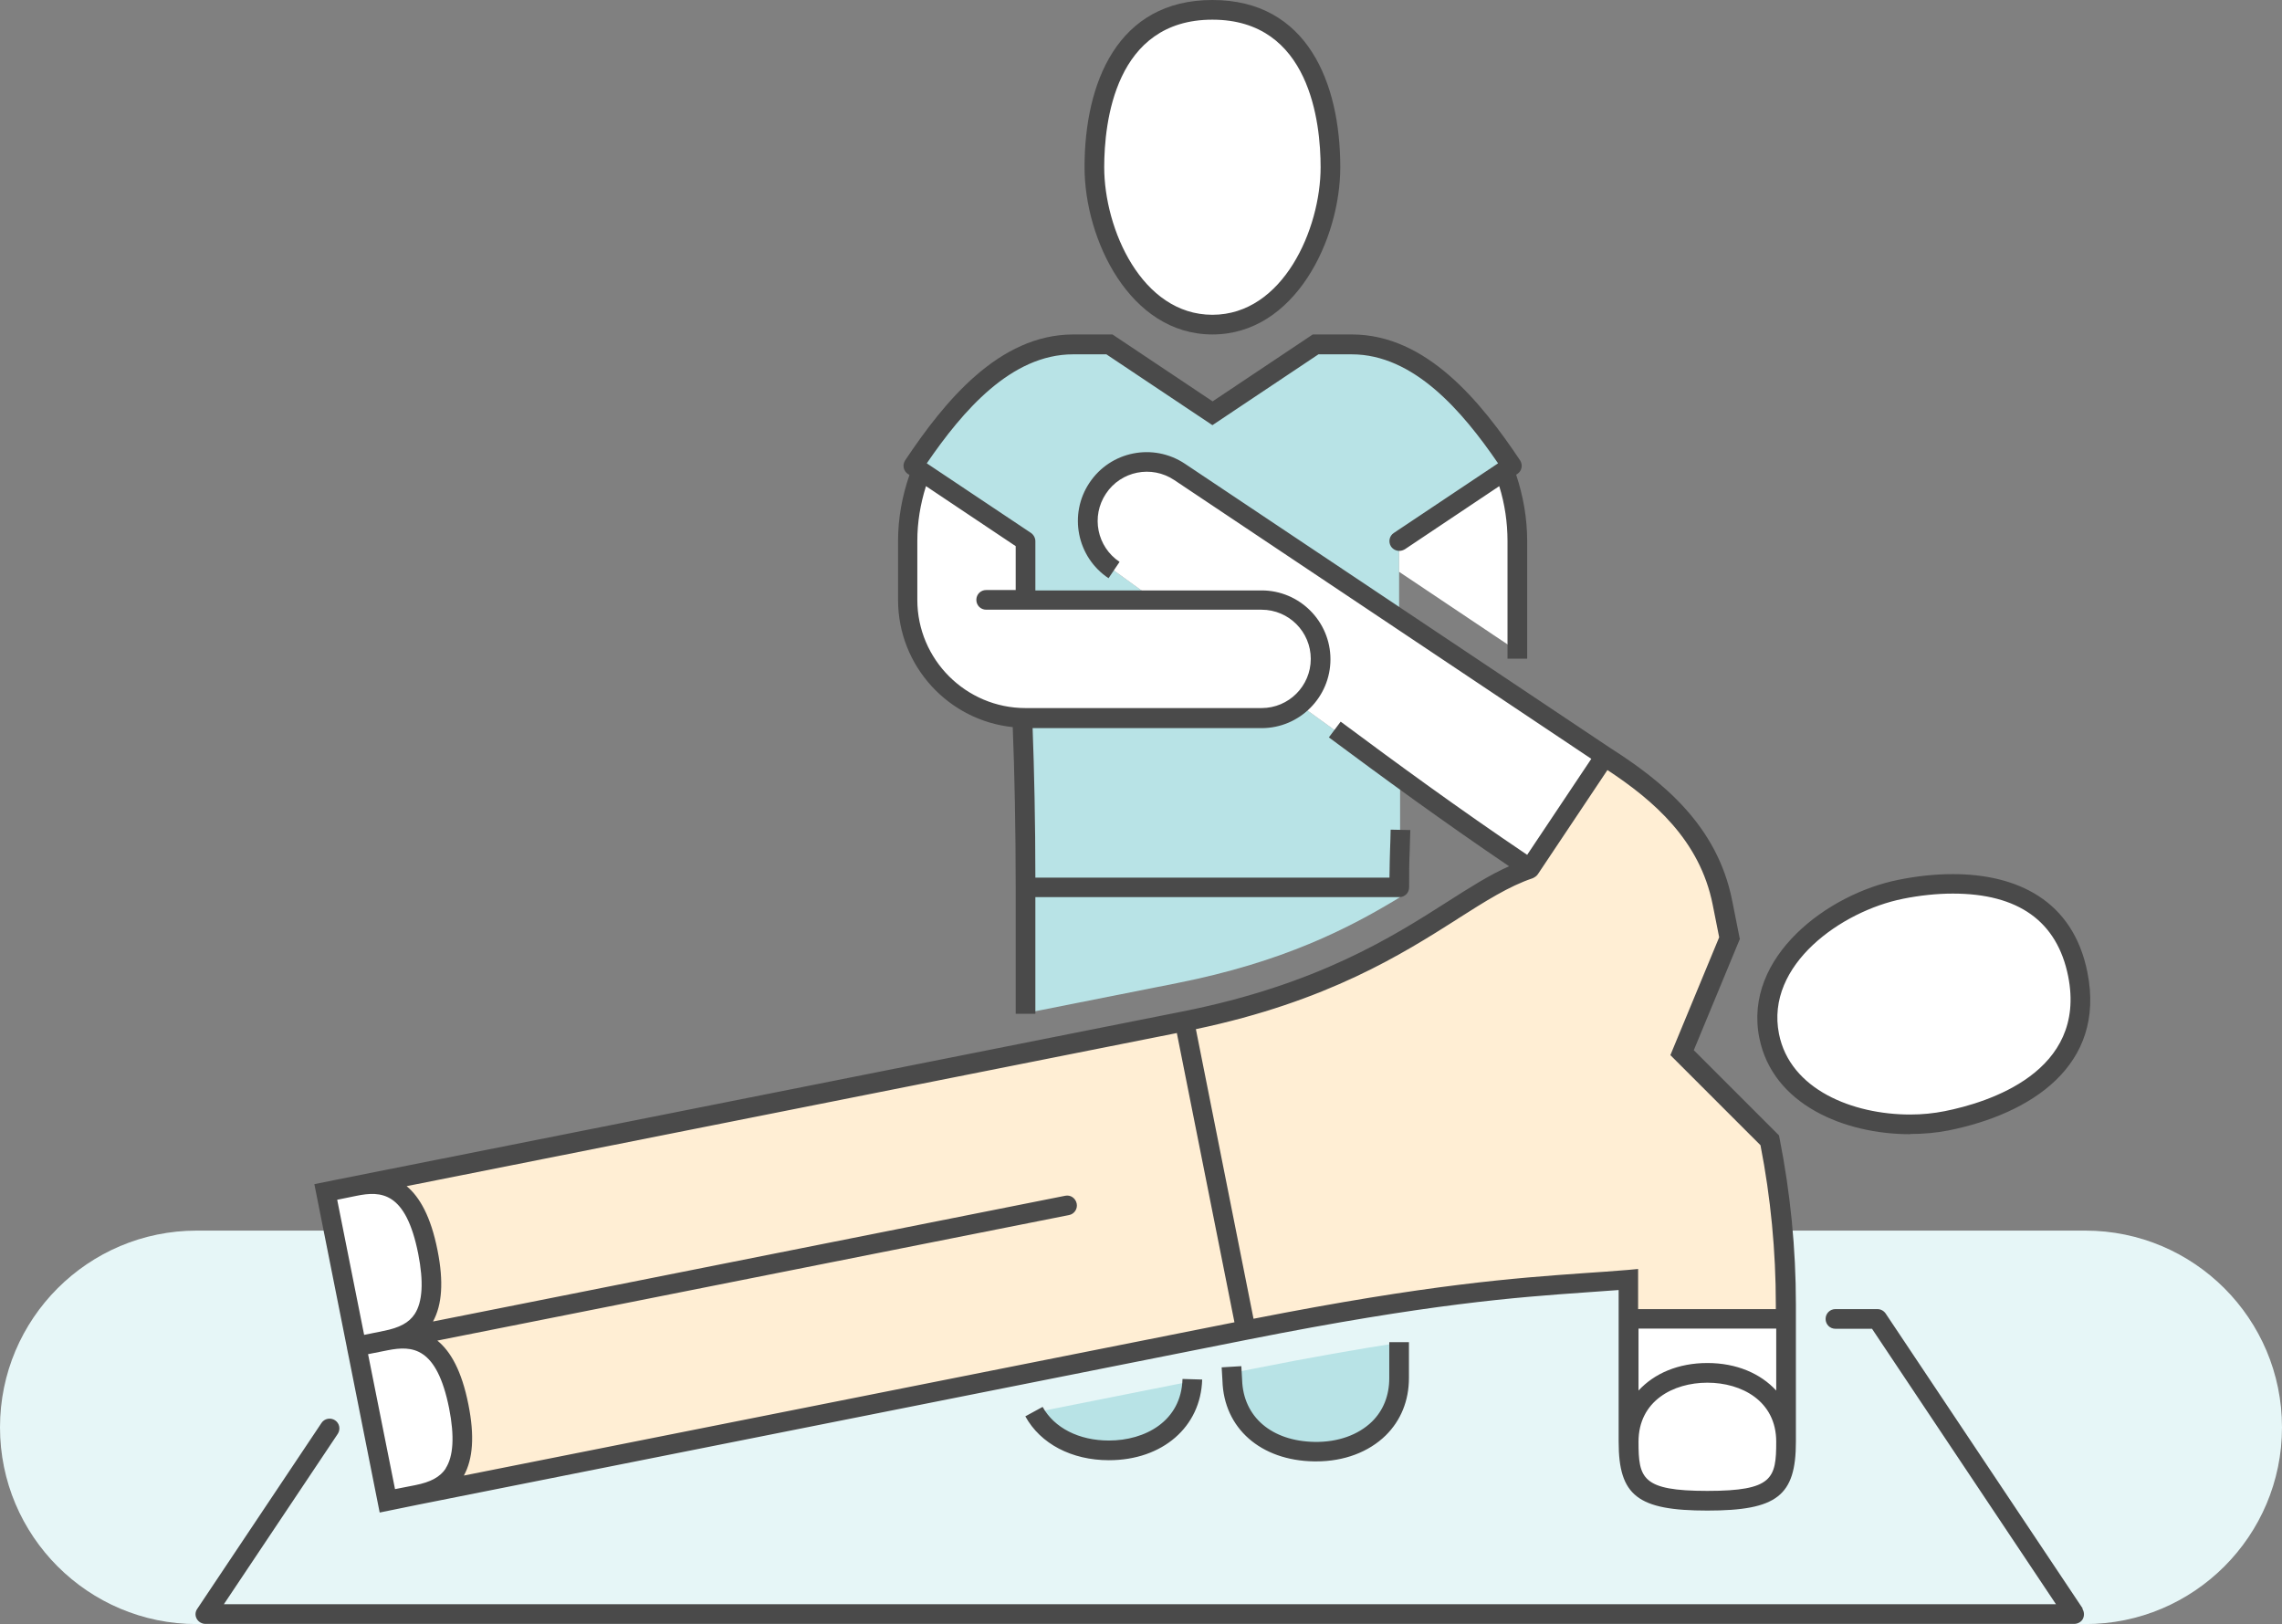 <svg xmlns="http://www.w3.org/2000/svg" id="Ebene_2" viewBox="0 0 116 82.55"><rect x="0" y="0" width="116" height="82.55" fill="#808080" stroke="none"/><defs><style>.cls-1{fill:#ffeed4;}.cls-1,.cls-2,.cls-3,.cls-4,.cls-5{stroke-width:0px;}.cls-2{fill:#fff;}.cls-3{fill:#e6f6f7;}.cls-4{fill:#4a4a4a;}.cls-5{fill:#b8e3e6;}</style></defs><g id="_"><g id="Icon_1"><path id="BG" class="cls-3" d="m106,62.55H10c-5.52,0-10,4.48-10,10s4.48,10,10,10h96c5.52,0,10-4.48,10-10s-4.48-10-10-10Z"></path><g id="Colors"><path class="cls-5" d="m76.84,23.68s-5.72,3.82-5.72,3.82v3.98s-11.16-7.47-11.16-7.47c-1.38-.92-3.24-.55-4.16.83-.92,1.38-.55,3.24.83,4.16l2.07,1.5h-6.57v-3l-5.32-3.56-.39-.26c1.81-2.71,4.49-6.18,8.14-6.18h1.84l5.24,3.5,5.24-3.5h1.84c3.65,0,6.33,3.47,8.14,6.18Zm-9,13.43l-1.81-1.31c-.52.43-1.18.7-1.9.7h-12c-.06,0-.11,0-.16,0,.1,2.08.16,4.98.16,7.98-.02,0-.01,7.02-.01,7.02l7.71-1.53c5.4-1.07,8.75-2.79,11.34-4.37v-6.05c-1.14-.82-2.24-1.63-3.33-2.43Zm-11.53,36.68c2.32.04,4.22-1.32,4.3-3.59l-8.04,1.6c.68,1.26,2.09,1.97,3.74,2Zm6.33-4v.38c.07,2.27,1.9,3.58,4.17,3.62,2.37.04,4.31-1.37,4.31-3.74v-1.8c-2.07.32-4.49.74-7.4,1.32l-1.08.21Z"></path><path class="cls-1" d="m89.97,57.97c.55,2.75.82,5.54.82,8.35v.73h-8.01v-2c-4.22.36-8.27.35-19.45,2.57l-42.07,8.36c1.48-.32,2.73-1.12,2.06-4.48-.69-3.45-2.19-3.64-3.72-3.34,1.53-.3,2.85-1.06,2.16-4.51-.68-3.44-2.19-3.64-3.71-3.34l42.17-8.38c10.42-2.07,13.79-6.52,17.54-7.75l3.82-5.72c2.75,1.76,5.28,3.9,5.98,7.43l.36,1.81-2.41,5.82,4.45,4.45h0Z"></path><path class="cls-2" d="m23.32,71.49c.69,3.45-.63,4.2-2.16,4.51l-1.47.29-1.56-7.85-1.56-7.85,1.47-.29c1.53-.3,3.04-.11,3.72,3.34.69,3.45-.63,4.2-2.16,4.51,1.53-.3,3.04-.11,3.72,3.34Zm73.77-14.36c.64,0,1.27-.06,1.85-.17,1.55-.31,3.72-.98,5.21-2.42,1.37-1.32,1.86-3.01,1.46-5.02-.76-3.8-3.87-4.6-6.35-4.6-.84,0-1.74.09-2.67.28-1.8.36-3.64,1.33-4.93,2.6-1.03,1.02-2.17,2.69-1.74,4.84.62,3.11,4.04,4.5,7.17,4.5h0Zm-14.3,16.16c0,2.21.46,3,4,3s4-.79,4-3v-6.25h-8.01v6.25Zm-26.99-48.45c-.92,1.38-.55,3.24.83,4.16l2.07,1.5h-6.57v-3l-5.32-3.56c-.43,1.11-.68,2.3-.68,3.56v3c0,3.31,2.69,6,6,6h12c.73,0,1.39-.27,1.9-.7l1.81,1.31c3.15,2.33,6.44,4.74,9.92,7.07l3.82-5.72-21.62-14.44c-1.38-.92-3.24-.55-4.16.83Zm11.83-16.34c0-2.41-.59-8-6-8s-6,5.59-6,8c0,3.35,2.08,8,6,8s6-4.65,6-8Zm-21.22,15.18l.39.26-.39-.26Zm24.72,5.39l5.99,4.01v-5.57c0-1.26-.23-2.46-.66-3.57l-5.34,3.57v1.57Z"></path></g><path id="Line" class="cls-4" d="m61.63,17c4.21,0,6.5-4.85,6.5-8.5,0-4.28-1.67-8.5-6.5-8.5s-6.5,4.22-6.5,8.5c0,3.65,2.29,8.5,6.5,8.5Zm0-16c4.96,0,5.5,5.24,5.5,7.5,0,3.14-1.91,7.5-5.5,7.5s-5.5-4.36-5.5-7.5c0-2.26.54-7.5,5.5-7.5Zm35.46,56.64c.68,0,1.34-.06,1.95-.18,4.2-.84,8.01-3.3,7.07-8.03-.73-3.69-3.61-5-6.84-5-.91,0-1.84.1-2.77.29-3.58.71-7.89,3.91-7.07,8.03.68,3.42,4.37,4.9,7.66,4.9Zm-.39-11.95c.89-.18,1.76-.27,2.57-.27,3.33,0,5.3,1.41,5.86,4.2.97,4.87-4.07,6.42-6.28,6.86-.55.11-1.14.17-1.75.17-2.92,0-6.11-1.27-6.67-4.1-.7-3.52,3.2-6.24,6.28-6.86Zm9.15,36.08c.1.15.11.35.03.51s-.26.26-.44.26H10.44c-.18,0-.35-.1-.44-.26-.09-.16-.08-.36.03-.51l6.31-9.44c.15-.23.46-.29.69-.14.23.15.29.46.14.69l-5.79,8.66h93.13l-9.35-14h-1.86c-.28,0-.5-.22-.5-.5s.22-.5.5-.5h2.13c.17,0,.32.08.42.22l10.02,15Zm-45.74-11.68l1,.03c-.07,2.41-2.02,4.1-4.74,4.1-1.89,0-3.48-.83-4.25-2.23l.88-.48c.59,1.07,1.85,1.71,3.37,1.71,1.82,0,3.68-.97,3.74-3.13Zm-42.47-1.55s.1.49.1.49l1.56,7.85.98-.2.98-.2s42.17-8.39,42.17-8.39c9.23-1.83,13.64-2.15,17.18-2.4.57-.04,1.12-.08,1.67-.12v7.71c0,2.75.97,3.5,4.51,3.5s4.5-.75,4.5-3.5v-6.98c0-2.83-.28-5.67-.83-8.44l-.03-.15-4.33-4.33,2.34-5.65-.39-1.96c-.76-3.83-3.56-6.07-6.21-7.76l-21.61-14.44c-1.61-1.07-3.78-.64-4.85.97-1.07,1.6-.64,3.78.97,4.85l.56-.83c-1.15-.77-1.46-2.32-.69-3.47.76-1.15,2.32-1.46,3.47-.69l21.2,14.17-3.26,4.88c-3.46-2.33-6.71-4.71-9.48-6.77l-.6.8c2.69,2,5.82,4.29,9.16,6.55-1.01.45-2.01,1.09-3.14,1.81-2.79,1.78-6.61,4.21-13.45,5.57l-43.16,8.58-.98.2,1.66,8.34s0,0,0,0Zm5.02,6.1c-.29.43-.75.69-1.56.85l-1.02.2-1.37-6.86,1.01-.2c1.23-.24,2.48-.19,3.11,2.95.28,1.42.22,2.45-.18,3.06Zm64.13,1.14c-3.33,0-3.5-.64-3.5-2.5,0-2.07,1.76-3,3.5-3s3.5.93,3.5,3c0,1.86-.17,2.5-3.5,2.5Zm3.5-5.1c-.8-.87-2.02-1.4-3.5-1.4s-2.7.53-3.5,1.4v-3.15s7,0,7,0v3.15Zm-16.19-23.98c1.4-.89,2.61-1.66,3.81-2.06.1-.05.19-.1.26-.2l3.54-5.3c2.34,1.54,4.7,3.57,5.35,6.84l.33,1.66-2.48,5.99,4.58,4.58c.52,2.66.78,5.39.78,8.1v.23h-7v-2.04s-.54.05-.54.05c-.72.06-1.44.11-2.19.16-3.51.25-7.87.56-16.82,2.32l-2.93-14.72c6.71-1.41,10.51-3.83,13.3-5.6Zm-14.28,5.8l2.93,14.71-39.17,7.79c.46-.84.55-2.01.23-3.61-.34-1.72-.91-2.71-1.58-3.25l32.11-6.38c.27-.05.45-.32.39-.59s-.31-.45-.59-.39l-32.13,6.39c.46-.84.55-2.02.23-3.62-.34-1.72-.91-2.71-1.57-3.26l39.14-7.78Zm-42.67,8.48s.98-.2.98-.2c1.24-.25,2.5-.22,3.13,2.95.28,1.42.22,2.45-.18,3.06-.29.44-.77.7-1.59.86l-.98.2s-1.37-6.87-1.37-6.87Zm53.47,9.06v-1.82h1v1.82c0,1.15-.41,2.16-1.18,2.92-.87.85-2.12,1.32-3.53,1.32-.04,0-.07,0-.11,0-2.72-.04-4.59-1.69-4.66-4.1l-.04-.68,1-.06.04.7c.06,1.88,1.5,3.11,3.68,3.15,1.18.02,2.22-.35,2.92-1.03.58-.57.88-1.33.88-2.21Zm-19.14-33.08c.09,2.21.15,5.2.15,8.14v6.43h1v-5.93h18.5c.28,0,.5-.22.5-.5,0-.74,0-1.22.03-1.89,0-.23.02-.52.03-1.02l-1-.02c-.01.5-.02.78-.03,1.01-.01.39-.02.63-.03,1.43h-18c0-2.74-.06-5.52-.14-7.6h11.64c1.93,0,3.5-1.57,3.5-3.5s-1.57-3.5-3.5-3.5h-11.5v-2.5c0-.16-.08-.32-.22-.42l-5.3-3.54c1.83-2.67,4.29-5.54,7.44-5.54h1.69l5.39,3.6,5.39-3.6h1.69c3.15,0,5.62,2.88,7.44,5.54l-5.3,3.54c-.23.15-.29.46-.14.69.1.14.25.22.42.22.1,0,.19-.03.28-.08l4.8-3.21c.28.9.42,1.84.42,2.79v5.98h1v-5.98c0-1.16-.2-2.28-.56-3.37l.06-.04c.23-.15.29-.46.14-.69-1.99-2.98-4.76-6.4-8.55-6.4h-1.99l-5.09,3.4-5.09-3.4h-1.99c-3.79,0-6.56,3.42-8.55,6.4-.15.23-.09.54.14.69l.08.05c-.38,1.1-.58,2.23-.58,3.35v3c0,3.37,2.57,6.14,5.85,6.47Zm-4.85-9.47c0-.93.15-1.86.44-2.78l4.56,3.05v2.23h-1.5c-.28,0-.5.22-.5.5s.22.5.5.5h14c1.38,0,2.5,1.12,2.5,2.5s-1.12,2.5-2.5,2.5h-12c-3.03,0-5.5-2.47-5.5-5.5v-3Z"></path></g></g></svg>
